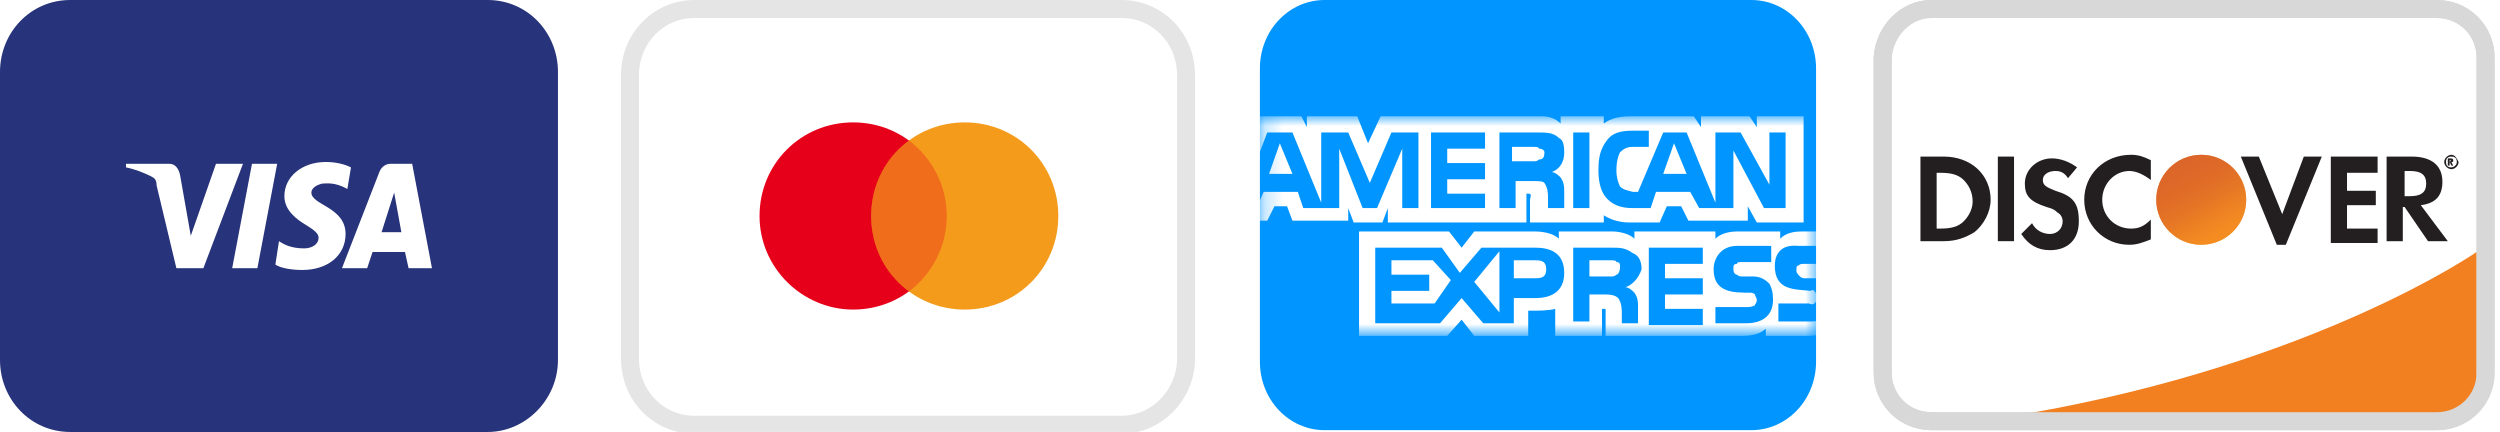 <?xml version="1.0" encoding="utf-8"?>
<!-- Generator: Adobe Illustrator 26.0.2, SVG Export Plug-In . SVG Version: 6.00 Build 0)  -->
<svg version="1.1" id="Layer_1" xmlns="http://www.w3.org/2000/svg" xmlns:xlink="http://www.w3.org/1999/xlink" x="0px" y="0px"
	 viewBox="0 0 138.9 24" style="enable-background:new 0 0 138.9 24;" xml:space="preserve">
<style type="text/css">
	.st0{fill:#0095FF;}
	.st1{filter:url(#Adobe_OpacityMaskFilter);}
	.st2{fill-rule:evenodd;clip-rule:evenodd;fill:#FFFFFF;}
	.st3{mask:url(#mask-2_00000053525432426929834120000008900910445007064969_);}
	.st4{fill:#FFFFFF;}
	.st5{fill:#FFFFFF;stroke:#E5E5E5;}
	.st6{fill:#E7001A;}
	.st7{fill:#F49B1C;}
	.st8{opacity:0.3;fill-rule:evenodd;clip-rule:evenodd;fill:#E7001A;enable-background:new    ;}
	.st9{fill:#27337A;}
	.st10{fill:#244885;}
	.st11{fill:#FFFFFF;stroke:#D8D8D8;}
	.st12{fill:#F28021;}
	.st13{fill:#231F20;}
	.st14{fill:url(#XMLID_00000173858420926489150790000007103241945066407093_);}
	.st15{opacity:0.65;fill:url(#XMLID_00000111869512826282702300000002412232700311402422_);enable-background:new    ;}
	.st16{fill:none;stroke:#D8D8D8;}
</style>
<desc>Created with Sketch.</desc>
<g id="Page-1">
	<g id="amex" transform="translate(70, -4)">
		<path id="Shape" class="st0" d="M3.6,4h23.7c2,0,3.6,1.7,3.6,3.8v16.3c0,2.1-1.6,3.8-3.6,3.8H3.6c-2,0-3.6-1.7-3.6-3.8V7.8
			C0,5.7,1.6,4,3.6,4z"/>
		<g id="Clipped">
			<g id="Group-Clipped">
				<g id="path-3">
				</g>
				<defs>
					<filter id="Adobe_OpacityMaskFilter" filterUnits="userSpaceOnUse" x="-1.2" y="10.5" width="33.1" height="12.2">
						<feColorMatrix  type="matrix" values="1 0 0 0 0  0 1 0 0 0  0 0 1 0 0  0 0 0 1 0"/>
					</filter>
				</defs>
				
					<mask maskUnits="userSpaceOnUse" x="-1.2" y="10.5" width="33.1" height="12.2" id="mask-2_00000053525432426929834120000008900910445007064969_">
					<g class="st1">
						<path id="path-1_00000145058101122155305500000003142847646040986272_" class="st2" d="M8,0h15c4.4,0,8,3.6,8,8v18
							c0,4.4-3.6,8-8,8H8c-4.4,0-8-3.6-8-8V8C0,3.6,3.6,0,8,0z"/>
					</g>
				</mask>
				<g id="Group" class="st3">
					<g transform="translate(-1.938, 9.562)">
						<g>
							<g id="Shape_00000093859055454134067120000010486743122602822560_" transform="translate(0.746, 0.899)">
								<path class="st4" d="M3,3.2L2.3,1.5L1.7,3.2H3z M16.7,2.4c-0.1,0.1-0.2,0.1-0.3,0.1h-1.2V1.7h1.2c0.1,0,0.3,0,0.3,0.1
									C16.9,1.8,17,1.9,17,2C17,2.3,16.9,2.4,16.7,2.4z M24.9,3.2l-0.7-1.7l-0.6,1.7H24.9z M10,5.1H9.1V1.8L7.7,5.1H6.9L5.6,1.8
									v3.3h-2L3.3,4.2H1.4L1,5.1H0l1.6-4.2H3l1.6,3.9V0.9h1.5l1.2,2.8l1.2-2.8H10V5.1z M13.7,5.1h-3V0.9h3v0.9h-2.1v0.8h2.1v0.9
									h-2.1v0.8h2.1V5.1z M18.1,2c0,0.7-0.4,1-0.7,1.1c0.2,0,0.4,0.2,0.5,0.3c0.2,0.3,0.2,0.5,0.2,0.9v0.8h-0.9V4.6
									c0-0.3,0-0.6-0.2-0.9c-0.1-0.1-0.3-0.1-0.6-0.1h-1v1.5h-0.9V0.9h2.1c0.5,0,0.9,0,1.2,0.3C18,1.3,18.1,1.5,18.1,2z M19.5,5.1
									h-0.9V0.9h0.9V5.1z M30.5,5.1h-1.3l-1.7-3.2v3.2h-1.9l-0.5-0.9h-1.9l-0.3,0.9h-1c-0.5,0-1-0.1-1.4-0.5C20.2,4.3,20,3.8,20,3
									c0-0.7,0.1-1.2,0.5-1.7c0.3-0.4,0.8-0.5,1.4-0.5h0.9v0.9h-0.9c-0.3,0-0.5,0.1-0.7,0.3c-0.1,0.2-0.2,0.5-0.2,1
									c0,0.4,0.1,0.7,0.2,0.9c0.2,0.2,0.4,0.2,0.7,0.3h0.3l1.4-3.3h1.3l1.6,3.9V0.9h1.4l1.6,2.9V0.9h0.9V5.1z M0,5.8h1.6L2,5h0.7
									L3,5.8h3.1V5.1l0.3,0.8H8l0.3-0.8v0.8H16V4.3h0.1c0.1,0,0.2,0,0.1,0.3v1.3h4.1V5.5c0.3,0.2,0.8,0.4,1.4,0.4h1.7L23.8,5h0.8
									L25,5.8h3.3V5l0.5,0.9h2.6V0h-2.6v0.6L28.4,0h-2.7v0.6L25.3,0h-3.5c-0.6,0-1.1,0.1-1.5,0.4V0h-2.4v0.4
									c-0.3-0.3-0.7-0.4-1-0.4h-9L7.2,1.5L6.6,0H3.8v0.6L3.5,0H1.2L0,2.8V5.8z M33.1,8.2h-1.7c-0.1,0-0.2,0-0.3,0.1
									c-0.1,0-0.1,0.1-0.1,0.3c0,0.1,0.1,0.2,0.2,0.3c0.1,0.1,0.2,0.1,0.3,0.1h0.5c0.5,0,0.9,0.1,1,0.3C33,9.2,33,9.3,33.1,9.3
									V8.2z M33.1,10.8c-0.2,0.4-0.7,0.6-1.3,0.6H30v-1h1.7c0.2,0.1,0.3,0,0.3,0c0.1-0.1,0.2-0.2,0.1-0.4c0-0.1,0-0.2-0.1-0.3
									c0,0-0.1-0.1-0.2,0c-0.9-0.1-2,0-2-1.4c0-0.6,0.3-1.2,1.3-1.1h1.9V6.4h-1.7c-0.5,0-0.9,0.1-1.2,0.4V6.4h-2.4
									c-0.4,0-0.9,0.1-1.2,0.4V6.4H22v0.4c-0.3-0.3-0.9-0.4-1.2-0.4h-3v0.4c-0.3-0.3-0.9-0.4-1.3-0.4h-3.4l-0.7,0.9l-0.7-0.9h-5
									v5.8h4.9l0.8-0.9l0.7,0.9h3v-1.4h0.2c0.4,0,0.9,0,1.3-0.1v1.5h2.6v-1.5h0.1c0.1,0,0.1,0,0.1,0.1v1.4h7.6
									c0.5,0,1-0.1,1.3-0.4v0.4h2.3c0.5,0,1-0.1,1.4-0.3V10.8z M29.5,9.3c0.1,0.2,0.2,0.4,0.2,0.9c0,0.8-0.5,1.3-1.5,1.3h-1.7
									v-0.9h1.7c0.2,0,0.3,0,0.5-0.1c0-0.1,0.1-0.1,0.1-0.3c0-0.1-0.1-0.2-0.1-0.3c-0.1-0.1-0.2-0.1-0.3-0.1c-0.9,0-2,0-2-1.3
									c0-0.6,0.4-1.3,1.3-1.3h1.9v0.9h-1.6c-0.2,0-0.3,0-0.3,0.1c-0.2,0-0.2,0.1-0.2,0.3c0,0.2,0.1,0.3,0.2,0.3
									c0.1,0.1,0.2,0.1,0.3,0.1h0.6C28.9,8.9,29.2,9,29.5,9.3z M21,8.8c-0.1,0.1-0.2,0.1-0.3,0.1h-1.2V8h1.2c0.1,0,0.3,0,0.3,0.1
									c0.2,0,0.2,0.1,0.2,0.3C21.2,8.6,21.1,8.8,21,8.8z M21.5,9.5c0.2,0,0.4,0.2,0.5,0.3c0.2,0.3,0.2,0.5,0.2,0.8v0.9h-0.9v-0.5
									c0-0.3,0-0.6-0.2-0.9C21,10,20.8,9.9,20.4,9.9h-0.9v1.5h-0.9V7.3h2.1c0.5,0,0.8,0,1.2,0.3c0.3,0.1,0.5,0.4,0.5,0.9
									C22.2,9.1,21.8,9.4,21.5,9.5z M22.8,7.3h3v0.9h-2.1v0.8h2.1v0.9h-2.1v0.8h2.1v0.9h-3V7.3z M16.5,9h-1.2V8h1.2
									c0.4,0,0.6,0.1,0.6,0.5C17.1,8.9,16.9,9,16.5,9z M14.5,10.9l-1.4-1.7l1.4-1.7V10.9z M10.9,10.4H8.5V9.7h2.1V8.8H8.5V8h2.3
									l1,1.1L10.9,10.4z M18.1,8.7c0,1.1-0.8,1.4-1.6,1.4h-1.2v1.4h-1.7l-1.2-1.4l-1.2,1.4H7.6V7.3h3.7l1,1.4l1.2-1.4h3
									C17.2,7.3,18.1,7.5,18.1,8.7z"/>
							</g>
						</g>
					</g>
				</g>
			</g>
		</g>
	</g>
	<g id="mastercard" transform="translate(35, 0)">
		<path id="Shape_00000011026393482235011940000005611585526782848663_" class="st5" d="M3.6,0.5h23.7c2,0,3.6,1.6,3.6,3.7v15.7
			c0,2-1.6,3.7-3.6,3.7H3.6c-2,0-3.6-1.6-3.6-3.7V4.2C0,2.1,1.6,0.5,3.6,0.5z"/>
		<path id="Shape_00000103223891565204897050000000817893801152536490_" class="st6" d="M12.4,17.2c2.9,0,5.2-2.3,5.2-5.2
			c0-2.9-2.3-5.2-5.2-5.2S7.2,9.1,7.2,12C7.2,14.9,9.6,17.2,12.4,17.2z"/>
		<path id="Shape_00000124872520556766318240000004743302637127568315_" class="st7" d="M18.6,17.2c2.9,0,5.2-2.3,5.2-5.2
			c0-2.9-2.3-5.2-5.2-5.2s-5.2,2.3-5.2,5.2C13.4,14.9,15.7,17.2,18.6,17.2z"/>
		<path id="Shape_00000176038609573136800180000000247466910932709007_" class="st8" d="M15.5,7.8c1.3,1,2.1,2.5,2.1,4.2
			c0,1.7-0.8,3.2-2.1,4.2c-1.3-1-2.1-2.5-2.1-4.2C13.4,10.3,14.2,8.8,15.5,7.8z"/>
	</g>
	<g id="visa">
		<path id="Shape_00000021093464198472615180000000681340301715678096_" class="st9" d="M27.1,0H3.9C1.7,0,0,1.8,0,4v16
			c0,2.2,1.7,4,3.9,4h23.2c2.1,0,3.9-1.8,3.9-4V4C31,1.8,29.3,0,27.1,0z"/>
		<path id="Shape_00000028310042673281981780000012876890903854406038_" class="st4" d="M15.8,10.9c0,0.8,0.7,1.3,1.2,1.6
			c0.5,0.3,0.7,0.5,0.7,0.7c0,0.4-0.4,0.6-0.8,0.6c-0.7,0-1.1-0.2-1.4-0.4l-0.2,1.3c0.3,0.2,0.9,0.3,1.5,0.3c1.4,0,2.4-0.8,2.4-2
			c0-1.5-1.9-1.6-1.9-2.3c0-0.2,0.2-0.4,0.6-0.5c0.2,0,0.7-0.1,1.4,0.3l0.2-1.2C19.1,9.1,18.6,9,18.1,9C16.8,9,15.8,9.8,15.8,10.9z
			 M21.7,9.1c-0.3,0-0.5,0.2-0.6,0.4l-2.1,5.4h1.4l0.3-0.9h1.8l0.2,0.9H24l-1.1-5.8H21.7z M21.9,10.7l0.4,2.2h-1.1L21.9,10.7z
			 M14,9.1l-1.1,5.8h1.4l1.1-5.8H14z M12,9.1l-1.4,4L10,9.7C9.9,9.3,9.7,9.1,9.4,9.1H7l0,0.2c0.5,0.1,1,0.3,1.4,0.5
			c0.2,0.1,0.3,0.2,0.3,0.5l1.1,4.6h1.5l2.2-5.8H12z"/>
	</g>
</g>
<path class="st10" d="M111.1,23l27.2-6.9v4.7l-0.8,1.7l-1.6,0.6C135.8,23.1,110.9,23,111.1,23z"/>
<path class="st11" d="M107.3,0.5h28.1c1.5,0,2.7,1.2,2.7,2.7v17.5c0,1.5-1.2,2.7-2.7,2.7h-28.1c-1.5,0-2.7-1.2-2.7-2.7V3.2
	C104.7,1.7,105.9,0.5,107.3,0.5z"/>
<g>
	<path id="XMLID_427_" class="st12" d="M137.6,14c0,0-8.9,6.2-25.1,9h25.1V14z"/>
	<path class="st13" d="M108,8.7h-1.3v4.7h1.3c0.7,0,1.2-0.2,1.7-0.5c0.5-0.4,0.9-1.1,0.9-1.8C110.6,9.7,109.5,8.7,108,8.7z
		 M109.1,12.3c-0.3,0.3-0.7,0.4-1.3,0.4h-0.2V9.6h0.2c0.6,0,1,0.1,1.3,0.4c0.3,0.3,0.5,0.7,0.5,1.2C109.6,11.6,109.4,12,109.1,12.3z
		"/>
	<rect id="XMLID_422_" x="111" y="8.7" class="st13" width="0.9" height="4.7"/>
	<path id="XMLID_421_" class="st13" d="M114.2,10.6c-0.5-0.2-0.7-0.3-0.7-0.6c0-0.3,0.3-0.5,0.7-0.5c0.3,0,0.5,0.1,0.7,0.4l0.5-0.6
		c-0.4-0.3-0.9-0.5-1.4-0.5c-0.8,0-1.5,0.6-1.5,1.4c0,0.7,0.3,1,1.2,1.3c0.4,0.1,0.5,0.2,0.6,0.3c0.2,0.1,0.3,0.3,0.3,0.5
		c0,0.4-0.3,0.7-0.7,0.7c-0.4,0-0.8-0.2-1-0.6l-0.6,0.6c0.4,0.6,0.9,0.9,1.6,0.9c1,0,1.6-0.6,1.6-1.6
		C115.5,11.3,115.2,10.9,114.2,10.6z"/>
	<path id="XMLID_420_" class="st13" d="M115.8,11.1c0,1.4,1.1,2.5,2.5,2.5c0.4,0,0.7-0.1,1.2-0.3v-1.1c-0.4,0.4-0.7,0.5-1.1,0.5
		c-0.9,0-1.6-0.7-1.6-1.6c0-0.9,0.7-1.6,1.5-1.6c0.4,0,0.8,0.2,1.2,0.5V8.9c-0.4-0.2-0.7-0.3-1.1-0.3
		C116.9,8.6,115.8,9.7,115.8,11.1z"/>
	<polygon id="XMLID_419_" class="st13" points="126.8,11.9 125.5,8.7 124.5,8.7 126.5,13.6 127,13.6 129,8.7 128,8.7 	"/>
	<polygon id="XMLID_418_" class="st13" points="129.5,13.5 132.1,13.5 132.1,12.7 130.4,12.7 130.4,11.4 132,11.4 132,10.6 
		130.4,10.6 130.4,9.6 132.1,9.6 132.1,8.7 129.5,8.7 	"/>
	<path class="st13" d="M135.7,10.1c0-0.9-0.6-1.4-1.7-1.4h-1.4v4.7h0.9v-1.9h0.1l1.3,1.9h1.1l-1.5-2
		C135.3,11.3,135.7,10.9,135.7,10.1z M133.9,10.9h-0.3V9.5h0.3c0.6,0,0.9,0.2,0.9,0.7C134.8,10.7,134.5,10.9,133.9,10.9z"/>
	
		<linearGradient id="XMLID_00000055687091592703427550000008523695400598018443_" gradientUnits="userSpaceOnUse" x1="123.565" y1="593.14" x2="121.825" y2="590.415" gradientTransform="matrix(1 0 0 1 0 -580)">
		<stop  offset="0" style="stop-color:#F69D21"/>
		<stop  offset="0.25" style="stop-color:#F59821"/>
		<stop  offset="0.533" style="stop-color:#F48B20"/>
		<stop  offset="0.62" style="stop-color:#F38521"/>
		<stop  offset="0.723" style="stop-color:#F28021"/>
		<stop  offset="1" style="stop-color:#F17521"/>
	</linearGradient>
	
		<circle id="XMLID_415_" style="fill:url(#XMLID_00000055687091592703427550000008523695400598018443_);" cx="122.3" cy="11.1" r="2.5"/>
	
		<linearGradient id="XMLID_00000164504031167958817380000016646251236289089189_" gradientUnits="userSpaceOnUse" x1="123.29" y1="593.103" x2="120.747" y2="588.133" gradientTransform="matrix(1 0 0 1 0 -580)">
		<stop  offset="0" style="stop-color:#F38521"/>
		<stop  offset="0.359" style="stop-color:#DF6F27"/>
		<stop  offset="0.703" style="stop-color:#D2602C"/>
		<stop  offset="0.982" style="stop-color:#CE5B2F"/>
	</linearGradient>
	
		<circle id="XMLID_414_" style="opacity:0.65;fill:url(#XMLID_00000164504031167958817380000016646251236289089189_);enable-background:new    ;" cx="122.3" cy="11.1" r="2.5"/>
	<g id="XMLID_436_">
		<path class="st13" d="M136.3,8.9c0-0.1-0.1-0.1-0.2-0.1H136v0.4h0.1V9l0.1,0.2h0.1L136.2,9C136.3,9,136.3,9,136.3,8.9z M136.1,9
			L136.1,9l0-0.1h0C136.2,8.9,136.2,8.9,136.1,9C136.2,9,136.2,9,136.1,9z"/>
		<path class="st13" d="M136.2,8.6c-0.2,0-0.4,0.2-0.4,0.4c0,0.2,0.2,0.4,0.4,0.4s0.4-0.2,0.4-0.4C136.5,8.8,136.4,8.6,136.2,8.6z
			 M136.2,9.3c-0.2,0-0.3-0.1-0.3-0.3c0-0.2,0.1-0.3,0.3-0.3c0.2,0,0.3,0.1,0.3,0.3C136.5,9.2,136.3,9.3,136.2,9.3z"/>
	</g>
</g>
<path class="st16" d="M107.3,0.5h28.1c1.5,0,2.7,1.2,2.7,2.7v17.5c0,1.5-1.2,2.7-2.7,2.7h-28.1c-1.5,0-2.7-1.2-2.7-2.7V3.2
	C104.7,1.7,105.9,0.5,107.3,0.5z"/>
</svg>

